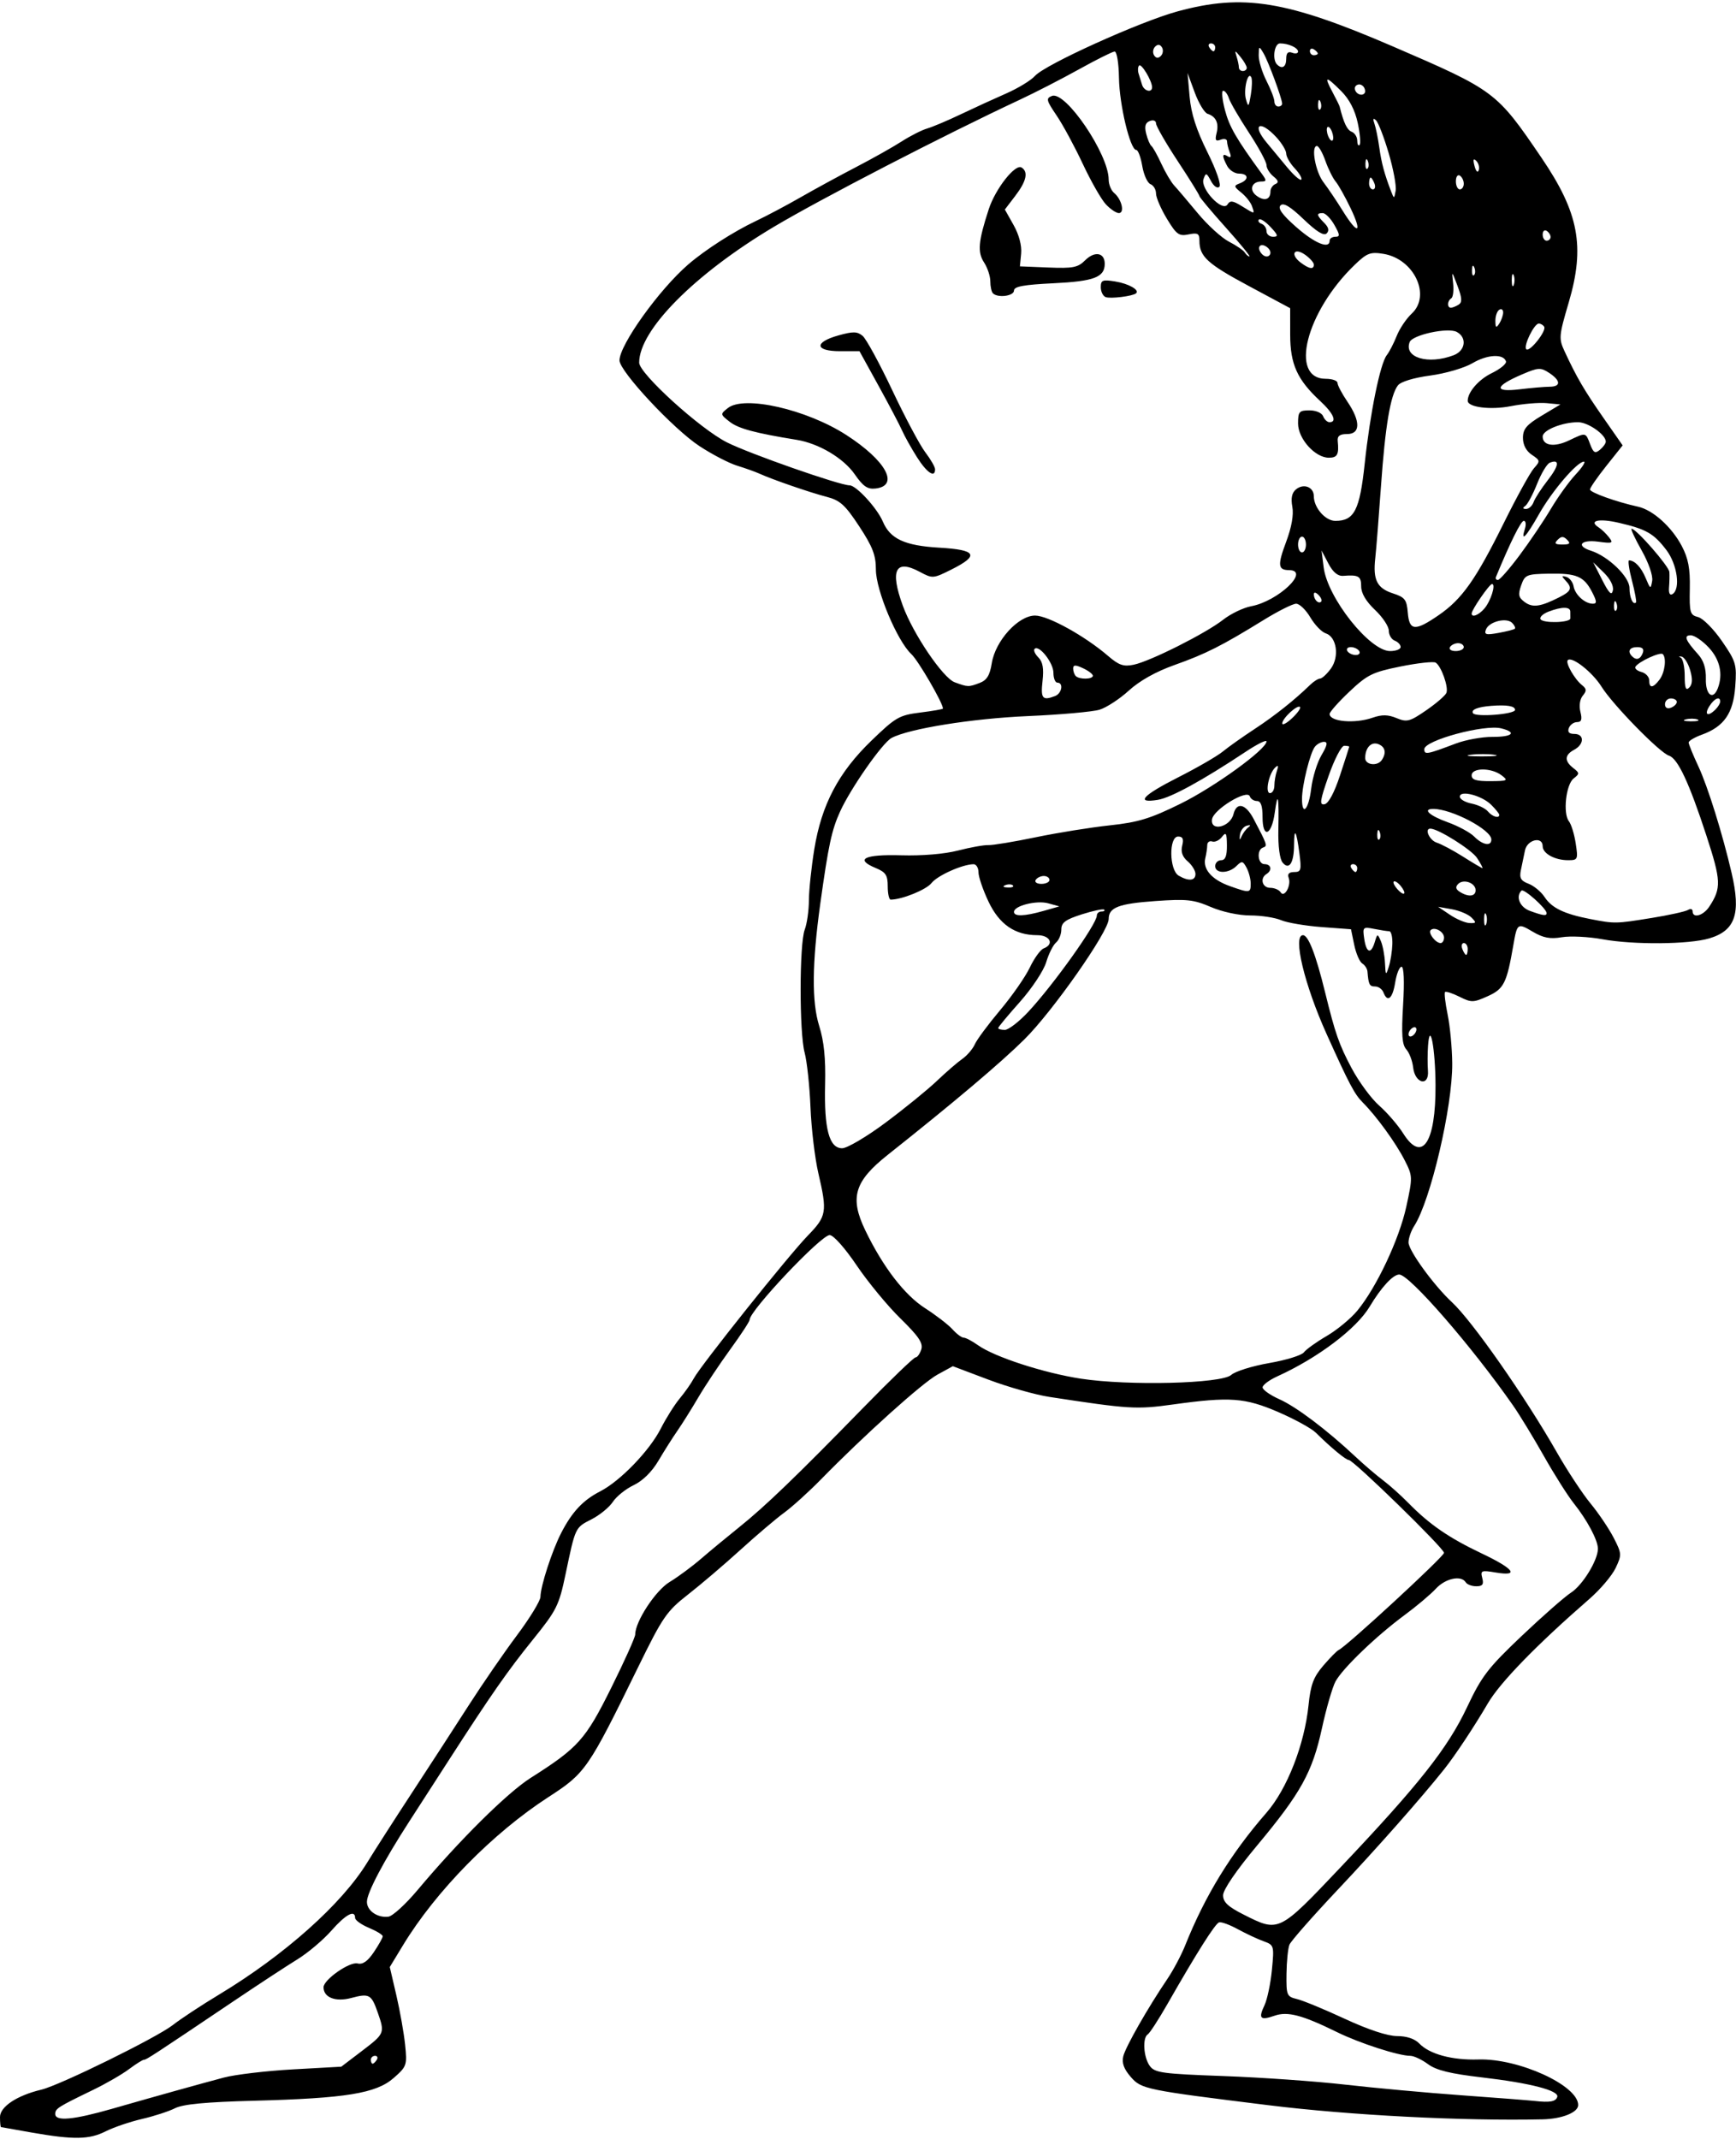 <?xml version="1.0" encoding="UTF-8" standalone="no"?>
<!-- Created with Inkscape (http://www.inkscape.org/) -->

<svg
   xmlns:dc="http://purl.org/dc/elements/1.1/"
   xmlns:cc="http://creativecommons.org/ns#"
   xmlns:rdf="http://www.w3.org/1999/02/22-rdf-syntax-ns#"
   xmlns:svg="http://www.w3.org/2000/svg"
   xmlns="http://www.w3.org/2000/svg"
   xmlns:sodipodi="http://sodipodi.sourceforge.net/DTD/sodipodi-0.dtd"
   xmlns:inkscape="http://www.inkscape.org/namespaces/inkscape"
   id="svg3376"
   version="1.1"
   inkscape:version="0.91 r13725"
   width="412.5"
   height="508.125"
   viewBox="0 0 412.5 508.125"
   sodipodi:docname="ComicCharacter29.svg">
  <defs
     id="defs3380" />
  <sodipodi:namedview
     pagecolor="#ffffff"
     bordercolor="#666666"
     borderopacity="1"
     objecttolerance="10"
     gridtolerance="10"
     guidetolerance="10"
     inkscape:pageopacity="0"
     inkscape:pageshadow="2"
     inkscape:window-width="1600"
     inkscape:window-height="837"
     id="namedview3378"
     showgrid="false"
     inkscape:zoom="1.3185732"
     inkscape:cx="206.25"
     inkscape:cy="254.0625"
     inkscape:window-x="-8"
     inkscape:window-y="-8"
     inkscape:window-maximized="1"
     inkscape:current-layer="svg3376" />
  <path
     style="fill:#000000"
     d="M 7.5,506.66 C 3.633,505.983 0.363,505.404 0.234,505.371 0.105,505.339 0,504.266 0,502.988 c 0,-2.46 4.04,-5.135 9.844,-6.516 4.392,-1.046 27.365,-12.338 31.222,-15.348 1.906,-1.487 6.818,-4.724 10.917,-7.193 15.609,-9.403 29.22,-21.529 35.281,-31.431 1.736,-2.836 6.542,-10.326 10.681,-16.645 4.139,-6.319 10.189,-15.639 13.446,-20.713 3.257,-5.073 8.415,-12.56 11.463,-16.636 3.048,-4.077 5.551,-8.177 5.563,-9.111 0.033,-2.571 2.754,-10.954 4.927,-15.176 2.584,-5.021 5.187,-7.798 9.279,-9.897 4.765,-2.444 11.736,-9.671 14.401,-14.931 1.236,-2.44 3.263,-5.656 4.504,-7.148 1.241,-1.491 2.736,-3.624 3.322,-4.739 1.585,-3.015 22.504,-29.214 27.104,-33.945 4.476,-4.604 4.645,-5.605 2.496,-14.829 -0.818,-3.512 -1.658,-10.545 -1.866,-15.628 -0.208,-5.083 -0.834,-10.935 -1.391,-13.003 -1.282,-4.763 -1.265,-25.838 0.024,-29.228 0.534,-1.405 0.98,-4.531 0.99,-6.947 0.01,-2.416 0.587,-7.886 1.281,-12.156 1.723,-10.597 5.748,-18.243 13.589,-25.812 5.757,-5.558 6.599,-6.042 11.597,-6.666 2.964,-0.37 5.389,-0.794 5.389,-0.943 0,-1.305 -5.855,-11.39 -7.505,-12.927 -3.378,-3.147 -8.433,-15.19 -8.433,-20.09 0,-3.426 -0.772,-5.428 -3.963,-10.282 -3.348,-5.092 -4.548,-6.179 -7.734,-7.005 -3.978,-1.031 -12.795,-4.07 -15.959,-5.502 -1.031,-0.466 -3.427,-1.322 -5.323,-1.902 -1.897,-0.579 -5.904,-2.66 -8.906,-4.624 -6.215,-4.066 -19.057,-17.825 -19.04,-20.399 0.025,-3.701 9.423,-16.816 16.325,-22.779 4.011,-3.466 10.793,-7.82 16.072,-10.32 2.543,-1.204 7.366,-3.763 10.717,-5.686 3.352,-1.923 9.258,-5.139 13.125,-7.147 3.867,-2.008 8.719,-4.735 10.781,-6.062 2.062,-1.326 4.805,-2.719 6.094,-3.094 1.289,-0.375 4.875,-1.891 7.969,-3.368 3.094,-1.477 7.945,-3.702 10.781,-4.944 2.836,-1.242 5.922,-3.122 6.859,-4.177 2.403,-2.707 24.961,-12.913 33.923,-15.347 15.583,-4.233 25.858,-2.558 51.094,8.327 24.307,10.485 24.649,10.742 35.352,26.479 8.868,13.041 10.378,21.055 6.47,34.339 -2.357,8.01 -2.406,8.591 -0.984,11.655 2.863,6.17 4.659,9.243 9.21,15.766 l 4.579,6.562 -3.876,4.868 c -2.132,2.677 -3.876,5.201 -3.876,5.608 0,0.714 6.244,2.95 11.412,4.088 3.528,0.777 8.002,4.8 10.39,9.342 1.55,2.948 2.003,5.349 1.91,10.112 -0.112,5.73 0.051,6.289 1.972,6.771 1.152,0.289 3.699,2.857 5.661,5.705 3.351,4.865 3.543,5.521 3.162,10.794 -0.46,6.365 -2.665,9.54 -7.949,11.451 -1.716,0.621 -3.12,1.456 -3.12,1.857 0,0.401 1.04,2.953 2.312,5.671 2.226,4.759 5.737,16.021 7.901,25.347 2.242,9.66 0.878,13.66 -5.288,15.508 -4.852,1.454 -18.02,1.562 -25.433,0.21 -3.287,-0.6 -7.618,-0.813 -9.623,-0.475 -2.782,0.47 -4.414,0.163 -6.888,-1.297 -3.633,-2.143 -3.73,-2.077 -4.634,3.149 -1.57,9.07 -2.247,10.423 -6.08,12.151 -3.417,1.541 -3.889,1.551 -6.717,0.139 -1.673,-0.835 -3.222,-1.338 -3.441,-1.119 -0.219,0.219 0.064,2.647 0.629,5.395 0.565,2.748 1.053,7.949 1.083,11.559 0.087,10.278 -5.135,32.589 -9.044,38.639 -0.738,1.142 -1.341,2.897 -1.341,3.9 0,1.924 6.026,10.218 10.303,14.18 4.825,4.469 17.396,22.451 24.907,35.625 2.499,4.383 6.108,9.867 8.021,12.188 1.913,2.32 4.389,5.989 5.504,8.152 1.939,3.763 1.959,4.075 0.473,7.207 -0.854,1.801 -3.644,5.093 -6.2,7.317 -12.586,10.951 -21.25,19.858 -24.163,24.843 -3.237,5.538 -7.814,12.44 -10.392,15.669 -5.511,6.907 -15.93,18.701 -25.203,28.53 -5.999,6.359 -11.194,12.265 -11.544,13.125 -0.35,0.86 -0.667,3.981 -0.703,6.936 -0.063,5.108 0.061,5.403 2.512,5.993 1.418,0.341 6.542,2.458 11.387,4.705 5.539,2.569 10.136,4.085 12.385,4.085 2.268,0 4.19,0.64 5.254,1.751 2.44,2.546 7.804,4.002 14.035,3.808 9.576,-0.298 23.736,6.161 23.736,10.827 0,1.751 -3.834,3.294 -8.438,3.396 -18.97,0.419 -45.788,-0.963 -65.156,-3.358 -29.191,-3.61 -30.196,-3.816 -32.712,-6.709 -1.644,-1.891 -2.172,-3.341 -1.788,-4.914 0.551,-2.258 5.836,-11.524 10.491,-18.394 1.397,-2.062 3.3,-5.648 4.228,-7.969 4.724,-11.811 10.855,-21.815 19.311,-31.512 4.911,-5.631 9.036,-16.188 9.995,-25.577 0.495,-4.839 1.171,-6.646 3.512,-9.375 1.595,-1.859 3.244,-3.53 3.665,-3.713 1.795,-0.782 25.016,-22.198 25.016,-23.072 0,-1.081 -21.522,-22.063 -22.63,-22.063 -0.703,0 -4.202,-2.897 -7.839,-6.488 -1.031,-1.019 -5.039,-3.219 -8.906,-4.89 -7.94,-3.43 -11.488,-3.687 -25.027,-1.808 -8.709,1.209 -10.376,1.107 -29.348,-1.794 -3.352,-0.512 -9.891,-2.365 -14.531,-4.116 l -8.438,-3.185 -3.652,2 c -3.591,1.966 -17.387,14.373 -27.674,24.888 -2.88,2.944 -6.808,6.5 -8.728,7.902 -1.92,1.403 -6.608,5.384 -10.417,8.849 -3.809,3.464 -9.41,8.237 -12.446,10.607 -5.091,3.973 -6.016,5.321 -11.902,17.344 -11.827,24.157 -12.47,25.089 -21.24,30.762 -13.222,8.553 -26.773,22.353 -34.584,35.22 l -3.144,5.179 1.562,6.705 c 0.859,3.688 1.796,8.979 2.083,11.758 0.502,4.862 0.398,5.162 -2.724,7.903 -4.164,3.656 -11.353,4.826 -33.205,5.402 -11.449,0.302 -16.842,0.814 -18.75,1.78 -1.473,0.746 -4.999,1.892 -7.835,2.547 -2.836,0.655 -6.721,1.977 -8.635,2.938 C 21.171,508.359 17.554,508.417 7.5,506.66 Z m 19.219,-5.663 c 10.992,-3.15 20.369,-5.768 26.459,-7.39 2.693,-0.717 10.076,-1.593 16.406,-1.946 l 11.51,-0.642 4.922,-3.748 c 5.393,-4.107 5.444,-4.232 3.755,-9.079 -1.524,-4.371 -2.017,-4.645 -6.316,-3.497 -3.727,0.995 -6.579,-0.108 -6.579,-2.544 4.8e-5,-1.8 6.19,-6.134 8.083,-5.659 1.228,0.308 2.399,-0.506 3.871,-2.692 1.16,-1.724 2.109,-3.419 2.109,-3.767 0,-0.348 -1.477,-1.249 -3.281,-2.004 -1.805,-0.754 -3.281,-1.814 -3.281,-2.356 0,-2.047 -2.229,-0.848 -5.651,3.04 -1.949,2.214 -5.572,5.273 -8.052,6.797 -2.479,1.524 -9.165,5.905 -14.856,9.736 -19.42,13.071 -21.038,14.129 -21.615,14.129 -0.317,0 -1.92,1.007 -3.561,2.238 -1.641,1.231 -5.479,3.446 -8.528,4.922 -8.394,4.063 -8.987,4.441 -8.987,5.719 0,1.809 4.274,1.413 13.594,-1.257 z m 343.308,-2.793 c 0.502,-1.509 -6.393,-3.297 -17.869,-4.635 -7.555,-0.881 -10.875,-1.697 -12.853,-3.159 -1.466,-1.084 -3.357,-1.971 -4.201,-1.971 -2.778,0 -12.042,-2.994 -17.376,-5.617 -8.297,-4.079 -11.772,-4.995 -14.864,-3.917 -3.414,1.19 -3.905,0.685 -2.404,-2.476 0.659,-1.387 1.452,-5.171 1.764,-8.409 0.555,-5.775 0.517,-5.905 -2,-6.813 -1.412,-0.509 -4.158,-1.795 -6.103,-2.856 -1.945,-1.062 -3.948,-1.793 -4.451,-1.624 -0.936,0.313 -5.293,7.2 -12.201,19.286 -2.135,3.736 -4.267,7.03 -4.738,7.321 -1.31,0.81 -1.016,5.464 0.474,7.504 1.196,1.637 2.964,1.879 17.578,2.409 8.937,0.324 21.944,1.241 28.905,2.039 6.961,0.797 19.406,1.935 27.656,2.529 8.25,0.594 16.055,1.2 17.344,1.346 3.58,0.406 4.968,0.157 5.339,-0.956 z M 89.531,489.375 c 0.319,-0.516 0.133,-0.938 -0.413,-0.938 -0.546,0 -0.993,0.422 -0.993,0.938 0,0.516 0.186,0.938 0.413,0.938 0.227,0 0.674,-0.422 0.993,-0.938 z m 228.98,-45.703 c 18.636,-19.659 25.508,-28.356 30.088,-38.076 3.46,-7.344 4.965,-9.307 12.937,-16.875 4.962,-4.711 10.251,-9.356 11.753,-10.324 2.766,-1.781 6.399,-7.707 6.399,-10.438 0,-2.009 -2.53,-6.774 -5.72,-10.772 -1.44,-1.805 -4.644,-6.867 -7.121,-11.25 -2.477,-4.383 -5.769,-9.784 -7.316,-12.002 -9.813,-14.072 -24.635,-31.123 -27.055,-31.123 -1.478,0 -4.291,3.056 -7.026,7.633 -3.149,5.269 -12.294,12.174 -21.925,16.554 -1.928,0.877 -3.51,2.058 -3.516,2.624 -0.006,0.566 1.783,1.832 3.975,2.812 4.049,1.812 11.261,7.252 18.047,13.611 2.062,1.933 5.016,4.463 6.562,5.622 1.547,1.159 4.289,3.613 6.094,5.454 4.979,5.078 9.594,8.254 17.339,11.932 7.768,3.689 9.122,5.526 3.356,4.551 -3.397,-0.574 -3.641,-0.472 -3.172,1.324 0.393,1.504 0.071,1.946 -1.42,1.946 -1.061,0 -2.19,-0.422 -2.508,-0.938 -1.081,-1.749 -4.82,-0.948 -7.102,1.521 -1.25,1.352 -4.593,4.17 -7.429,6.262 -6.724,4.96 -14.739,12.664 -16.419,15.781 -0.732,1.359 -2.178,6.35 -3.213,11.093 -2.292,10.5 -4.988,15.369 -15.468,27.936 -4.909,5.887 -8.026,10.453 -8.026,11.759 0,1.635 1.151,2.715 4.922,4.616 8.37,4.218 8.271,4.267 22.964,-11.233 z M 99.21,449.062 c 9.842,-11.748 21.31,-23.12 26.884,-26.655 11.314,-7.176 13.021,-9.084 19.134,-21.385 3.141,-6.32 5.711,-12.033 5.71,-12.695 -0.003,-3.072 4.834,-10.451 8.169,-12.462 1.952,-1.177 5.297,-3.647 7.432,-5.488 2.136,-1.841 6.25,-5.246 9.143,-7.566 6.162,-4.943 13.544,-12.051 29.514,-28.42 6.381,-6.541 11.943,-11.892 12.359,-11.892 0.416,0 1.028,-0.856 1.36,-1.902 0.47,-1.482 -0.627,-3.107 -4.963,-7.349 -3.061,-2.996 -7.747,-8.679 -10.413,-12.629 -2.767,-4.101 -5.512,-7.182 -6.397,-7.182 -2.054,0 -19.018,17.952 -19.018,20.126 0,0.388 -2.077,3.561 -4.616,7.051 -2.539,3.49 -5.946,8.612 -7.571,11.381 -1.626,2.769 -3.873,6.353 -4.994,7.964 -1.121,1.611 -3.143,4.806 -4.493,7.101 -1.53,2.6 -3.741,4.782 -5.87,5.792 -1.878,0.891 -4.107,2.677 -4.954,3.969 -0.846,1.292 -3.131,3.161 -5.078,4.154 -3.9,1.99 -3.805,1.787 -6.173,13.087 -1.55,7.393 -2.108,8.51 -7.729,15.469 -5.997,7.424 -9.986,13.142 -19.95,28.594 -2.826,4.383 -7.094,10.995 -9.484,14.694 -6.07,9.393 -10.026,16.902 -10.026,19.031 0,2.115 2.508,3.852 5.099,3.532 1,-0.124 4.115,-2.967 6.923,-6.319 z M 292.556,326.668 c 0.943,-0.853 5,-2.122 9.015,-2.819 4.015,-0.697 7.73,-1.844 8.255,-2.549 0.525,-0.705 2.963,-2.453 5.418,-3.885 2.455,-1.432 5.732,-4.144 7.283,-6.025 4.569,-5.543 9.941,-16.947 11.628,-24.688 1.538,-7.057 1.53,-7.283 -0.4,-11.066 -2.101,-4.118 -6.709,-10.464 -9.955,-13.71 -1.951,-1.951 -3.226,-4.367 -8.601,-16.3 -5.282,-11.725 -8.075,-23.438 -5.59,-23.438 1.272,0 3.054,4.605 5.26,13.594 2.389,9.736 3.316,12.394 6.253,17.93 1.735,3.271 4.704,7.307 6.596,8.969 1.893,1.662 4.468,4.648 5.723,6.636 4.469,7.079 7.732,2.181 7.662,-11.504 -0.044,-8.714 -1.336,-15.53 -1.777,-9.375 -0.129,1.805 -0.139,4.478 -0.022,5.942 0.309,3.869 -3.089,3.104 -3.524,-0.794 -0.172,-1.542 -0.901,-3.46 -1.62,-4.262 -1.014,-1.13 -1.186,-3.499 -0.765,-10.547 0.336,-5.632 0.195,-9.089 -0.369,-9.089 -0.501,0 -1.181,1.688 -1.511,3.75 -0.613,3.835 -1.828,4.855 -2.792,2.344 -0.297,-0.773 -1.186,-1.406 -1.975,-1.406 -1.342,0 -1.564,-0.434 -1.821,-3.555 -0.055,-0.666 -0.612,-1.528 -1.238,-1.914 -0.626,-0.387 -1.483,-2.373 -1.905,-4.414 l -0.767,-3.711 -6.993,-0.523 c -3.846,-0.288 -8.181,-1.026 -9.632,-1.641 -1.452,-0.614 -4.748,-1.117 -7.326,-1.117 -2.715,0 -6.654,-0.846 -9.364,-2.012 -4.099,-1.763 -5.73,-1.937 -13.202,-1.407 -8.721,0.619 -11.062,1.523 -11.062,4.272 0,2.963 -13.37,22.034 -20.082,28.646 -5.785,5.698 -16.531,14.775 -32.418,27.382 -7.936,6.298 -9.084,10.157 -5.333,17.933 4.189,8.683 9.305,15.351 14.176,18.476 2.612,1.676 5.554,3.942 6.536,5.035 0.982,1.093 2.183,1.987 2.668,1.987 0.485,0 2.02,0.811 3.412,1.801 3.917,2.789 15.676,6.608 24.478,7.95 11.346,1.729 33.392,1.176 35.681,-0.896 z m -82.105,-59.963 c 4.505,-3.359 9.972,-7.804 12.149,-9.879 2.176,-2.074 4.899,-4.431 6.05,-5.237 1.151,-0.806 2.493,-2.373 2.983,-3.481 0.489,-1.108 3.197,-4.757 6.018,-8.109 2.82,-3.352 5.989,-7.904 7.042,-10.116 1.053,-2.212 2.537,-4.261 3.298,-4.553 2.577,-0.989 1.534,-3.143 -1.522,-3.143 -5.313,0 -9.029,-2.564 -11.603,-8.007 -1.302,-2.751 -2.366,-5.872 -2.366,-6.935 0,-1.063 -0.527,-1.927 -1.172,-1.919 -2.657,0.032 -8.585,2.689 -9.984,4.474 -1.243,1.587 -6.993,3.924 -9.704,3.944 -0.387,0.003 -0.703,-1.42 -0.703,-3.162 0,-2.644 -0.47,-3.362 -2.848,-4.347 -5.078,-2.103 -2.711,-3.284 6.066,-3.026 4.936,0.145 10.289,-0.305 13.497,-1.134 2.924,-0.756 6.16,-1.336 7.191,-1.288 1.031,0.048 6.094,-0.79 11.25,-1.861 5.156,-1.071 13.065,-2.344 17.575,-2.828 6.822,-0.732 9.657,-1.599 16.875,-5.161 8.075,-3.985 20.394,-12.917 20.394,-14.787 0,-0.452 -2.215,0.648 -4.922,2.445 -10.325,6.851 -17.779,10.93 -20.901,11.437 -5.409,0.878 -3.668,-1.033 4.901,-5.378 4.477,-2.27 9.224,-5.016 10.547,-6.103 1.323,-1.086 4.726,-3.497 7.562,-5.358 4.756,-3.12 9.527,-6.914 13.204,-10.497 0.817,-0.796 1.871,-1.461 2.344,-1.477 0.472,-0.016 1.628,-1.085 2.567,-2.375 2.071,-2.844 1.377,-7.546 -1.237,-8.376 -0.958,-0.304 -2.602,-2.011 -3.653,-3.792 -1.051,-1.782 -2.566,-3.24 -3.366,-3.24 -0.8,0 -4.295,1.752 -7.766,3.893 -9.886,6.098 -13.718,8.033 -21.121,10.661 -4.423,1.57 -8.315,3.748 -10.867,6.081 -2.187,1.999 -5.32,4.044 -6.962,4.545 -1.642,0.501 -9.314,1.184 -17.048,1.518 -13.173,0.569 -28.256,2.989 -32.377,5.195 -2.166,1.159 -9.687,11.91 -12.217,17.464 -2.004,4.399 -2.777,7.991 -4.711,21.892 -1.969,14.158 -2.053,23.367 -0.263,29.062 1.145,3.644 1.558,7.723 1.407,13.908 -0.257,10.584 0.964,15.155 4.051,15.155 1.184,0 5.832,-2.744 10.343,-6.107 z M 336.562,244.577 c 0,-0.516 -0.422,-0.677 -0.938,-0.358 -0.516,0.319 -0.938,1.001 -0.938,1.517 0,0.516 0.422,0.677 0.938,0.358 0.516,-0.319 0.938,-1.001 0.938,-1.517 z m -92.229,-4.18 c 6.059,-6.507 16.292,-20.874 16.292,-22.875 0,-0.528 0.492,-0.96 1.094,-0.96 0.602,0 0.895,-0.199 0.652,-0.441 -0.243,-0.243 -2.633,0.26 -5.313,1.116 -3.91,1.25 -4.871,1.962 -4.871,3.608 0,1.128 -0.565,2.519 -1.255,3.091 -0.69,0.573 -1.746,2.682 -2.347,4.688 -0.601,2.006 -3.411,6.245 -6.245,9.422 -2.834,3.176 -5.153,5.97 -5.153,6.208 0,0.238 0.709,0.433 1.575,0.433 0.866,0 3.373,-1.931 5.571,-4.29 z m 86.511,-16.1 c 0.051,-1.676 -0.276,-3.047 -0.727,-3.047 -0.451,0 -2.071,-0.25 -3.6,-0.556 -2.664,-0.533 -2.762,-0.434 -2.355,2.344 0.501,3.41 1.611,3.761 2.502,0.79 0.615,-2.049 0.656,-2.056 1.45,-0.234 0.449,1.031 0.889,3.352 0.976,5.156 0.148,3.039 0.215,3.108 0.91,0.938 0.413,-1.289 0.793,-3.715 0.844,-5.391 z m 17.906,1.172 c 0,-0.773 -0.409,-1.406 -0.908,-1.406 -0.499,0 -0.665,0.633 -0.368,1.406 0.297,0.773 0.705,1.406 0.908,1.406 0.203,0 0.368,-0.633 0.368,-1.406 z m -5.625,-2.712 c 0,-1.408 -2.276,-2.668 -3.181,-1.763 -0.661,0.661 1.189,3.069 2.359,3.069 0.452,0 0.823,-0.588 0.823,-1.306 z m 9.996,-5.491 c -0.26,-0.645 -0.473,-0.117 -0.473,1.172 0,1.289 0.213,1.816 0.473,1.172 0.26,-0.645 0.26,-1.699 0,-2.344 z m -3.479,0.724 c -0.762,-0.762 -2.856,-1.645 -4.654,-1.963 l -3.269,-0.578 2.812,1.895 c 1.547,1.042 3.641,1.925 4.654,1.963 1.625,0.06 1.678,-0.095 0.456,-1.317 z m 42.774,0.116 c 4.164,-0.677 8.067,-1.538 8.672,-1.912 0.605,-0.374 1.1,-0.233 1.1,0.313 0,1.769 2.559,1.051 3.976,-1.117 2.879,-4.404 2.807,-6.14 -0.709,-16.9 -4.107,-12.571 -6.789,-18.292 -8.888,-18.958 -2.205,-0.7 -13.319,-12.063 -16.018,-16.377 -2.169,-3.468 -7.037,-7.294 -8.023,-6.307 -0.612,0.612 1.62,4.527 3.376,5.922 1.11,0.882 1.147,1.359 0.194,2.507 -0.698,0.841 -0.928,2.408 -0.566,3.851 0.454,1.81 0.25,2.433 -0.797,2.433 -0.774,0 -1.65,0.633 -1.947,1.406 -0.367,0.957 0.051,1.406 1.306,1.406 2.4,0 2.38,2.46 -0.029,3.75 -2.31,1.236 -2.387,2.676 -0.234,4.35 1.523,1.184 1.529,1.362 0.086,2.488 -1.825,1.423 -2.577,8.325 -1.109,10.178 0.551,0.696 1.275,3.058 1.61,5.25 0.582,3.814 0.505,3.984 -1.809,3.984 -3.154,0 -6.043,-1.585 -6.043,-3.314 0,-2.438 -3.669,-1.591 -4.201,0.97 -0.268,1.289 -0.707,3.405 -0.977,4.702 -0.391,1.878 -0.019,2.538 1.826,3.239 1.274,0.484 2.992,1.912 3.817,3.171 1.694,2.585 4.635,4.004 10.785,5.203 5.867,1.144 6.113,1.14 14.603,-0.241 z m -144.447,-1.687 3.75,-1.07 -2.631,-0.733 c -2.765,-0.77 -8.151,0.576 -8.151,2.038 0,1.14 2.506,1.057 7.031,-0.235 z M 367.5,216.959 c 0,-1.077 -5.412,-5.923 -5.98,-5.355 -1.429,1.429 -0.388,3.935 1.995,4.806 3.122,1.14 3.984,1.259 3.984,0.549 z m -61.298,-8.422 c -0.341,-0.89 0.105,-1.349 1.31,-1.349 1.637,0 1.767,-0.464 1.245,-4.453 -0.714,-5.454 -1.251,-6.314 -1.271,-2.031 -0.019,4.325 -1.161,6.113 -2.711,4.245 -0.7,-0.843 -1.1,-3.906 -1.018,-7.779 0.171,-8.023 -0.126,-9.459 -0.85,-4.117 -0.744,5.486 -2.906,6.296 -2.906,1.088 0,-2.678 -0.399,-3.828 -1.328,-3.828 -0.73,0 -1.494,-0.498 -1.697,-1.106 -0.593,-1.78 -8.641,3.108 -8.978,5.453 -0.431,2.997 4.322,1.856 5.095,-1.224 0.746,-2.973 2.882,-2.482 4.77,1.096 3.267,6.192 3.359,6.468 2.265,6.832 -1.585,0.528 -1.29,3.949 0.341,3.949 1.592,0 1.886,1.468 0.469,2.344 -1.627,1.006 -1.015,3.281 0.882,3.281 1.001,0 2.114,0.476 2.473,1.058 0.889,1.439 2.599,-1.659 1.908,-3.459 z m 26.611,1.932 c -0.663,-0.798 -1.398,-1.258 -1.634,-1.022 -0.517,0.517 1.944,3.329 2.471,2.825 0.202,-0.193 -0.174,-1.005 -0.837,-1.803 z m 17.812,1.038 c 0,-1.734 -2.861,-2.771 -4.133,-1.498 -0.718,0.718 -0.606,1.261 0.391,1.891 2.035,1.287 3.742,1.107 3.742,-0.393 z m -53.438,-1.568 c 0,-1.065 -0.442,-2.763 -0.982,-3.772 -0.88,-1.644 -1.131,-1.687 -2.411,-0.407 -1.835,1.835 -5.044,1.849 -5.044,0.022 0,-0.773 0.633,-1.406 1.406,-1.406 1.005,0 1.398,-1.002 1.376,-3.516 -0.025,-2.956 -0.212,-3.279 -1.172,-2.027 -0.628,0.819 -1.669,1.311 -2.314,1.094 -0.645,-0.217 -1.178,0.168 -1.185,0.855 -0.007,0.688 -0.217,2.094 -0.466,3.125 -0.628,2.599 1.565,5.098 5.802,6.609 4.765,1.699 4.989,1.673 4.989,-0.577 z m -56.504,0.433 c -0.312,-0.312 -1.12,-0.345 -1.797,-0.074 -0.748,0.299 -0.526,0.521 0.566,0.566 0.988,0.041 1.542,-0.181 1.23,-0.492 z m 8.691,-1.309 c 0,-0.516 -0.608,-0.938 -1.351,-0.938 -0.743,0 -1.612,0.422 -1.93,0.938 -0.319,0.516 0.289,0.938 1.351,0.938 1.062,0 1.93,-0.422 1.93,-0.938 z m 34.688,-1.415 c 0,-0.778 -0.831,-2.127 -1.847,-2.997 -1.26,-1.079 -1.675,-2.267 -1.305,-3.741 0.398,-1.584 0.14,-2.16 -0.966,-2.16 -2.238,0 -2.124,7.986 0.133,9.3 2.377,1.384 3.984,1.222 3.984,-0.403 z M 322.5,206.25 c 0,-0.516 -0.447,-0.938 -0.993,-0.938 -0.546,0 -0.732,0.422 -0.413,0.938 0.319,0.516 0.765,0.938 0.993,0.938 0.227,0 0.413,-0.422 0.413,-0.938 z m 28.469,-2.402 c -1.292,-1.972 -9.249,-6.973 -11.095,-6.973 -1.466,0 -0.203,2.78 1.509,3.324 1.105,0.351 3.93,1.856 6.277,3.344 2.347,1.489 4.406,2.707 4.575,2.707 0.169,0 -0.401,-1.081 -1.267,-2.402 z m 3.399,-4.395 c -0.013,-2.321 -9.415,-7.266 -13.816,-7.266 -2.635,0 -0.903,1.604 3.405,3.153 2.521,0.906 5.368,2.441 6.328,3.411 2.022,2.042 4.092,2.398 4.082,0.702 z m -57.744,-2.884 c 0.663,-0.498 0.53,-0.638 -0.375,-0.391 -0.773,0.211 -1.504,1.192 -1.624,2.181 -0.153,1.263 -0.042,1.379 0.375,0.391 0.326,-0.773 1.057,-1.755 1.624,-2.181 z m 31.203,1.067 c -0.299,-0.748 -0.521,-0.526 -0.566,0.566 -0.041,0.988 0.181,1.542 0.492,1.23 0.312,-0.312 0.345,-1.12 0.074,-1.797 z M 356.25,193.594 c 0,-0.258 -0.857,-1.326 -1.904,-2.373 -2.223,-2.223 -7.471,-3.585 -7.471,-1.939 0,0.593 1.256,1.329 2.791,1.636 1.535,0.307 3.274,1.14 3.865,1.852 1.045,1.259 2.719,1.766 2.719,0.825 z m -44.694,-6.196 c 0.312,-2.635 1.411,-6.221 2.443,-7.969 1.39,-2.356 1.549,-3.179 0.616,-3.179 -0.693,0 -1.672,0.527 -2.177,1.172 -1.152,1.473 -3.063,9.187 -3.063,12.368 0,4.283 1.598,2.53 2.181,-2.393 z m 6.854,-3.179 c 1.187,-3.609 2.171,-6.668 2.187,-6.797 0.015,-0.129 -0.518,-0.234 -1.185,-0.234 -0.667,0 -2.329,3.19 -3.693,7.089 -2.097,5.993 -2.247,7.044 -0.974,6.797 0.938,-0.182 2.32,-2.767 3.665,-6.855 z m -15.598,2.42 c 0,-0.989 0.273,-2.571 0.607,-3.516 0.424,-1.2 0.303,-1.435 -0.402,-0.78 -1.527,1.419 -2.481,6.094 -1.243,6.094 0.572,0 1.039,-0.809 1.039,-1.798 z m 53.961,-2.45 c -2.431,-1.839 -7.086,-1.819 -7.086,0.03 0,1.057 1.107,1.399 4.453,1.376 4.119,-0.028 4.317,-0.133 2.633,-1.406 z m -28.429,-3.628 c 1.135,-1.698 0.812,-3.137 -0.848,-3.774 -1.671,-0.641 -3.084,0.855 -3.107,3.291 -0.016,1.687 2.912,2.045 3.956,0.483 z m 26.75,-1.231 c -1.409,-0.214 -3.94,-0.218 -5.625,-0.01 -1.685,0.209 -0.532,0.384 2.561,0.389 3.094,0.006 4.472,-0.165 3.064,-0.379 z m -9.157,-2.678 c 2.32,-0.878 6.223,-1.588 8.672,-1.577 4.79,0.022 5.923,-1.066 2.109,-2.023 -4.01,-1.007 -18.281,2.856 -18.281,4.947 0,1.375 0.587,1.269 7.5,-1.348 z m -37.029,-8.681 c -0.622,-0.622 -4.221,2.703 -4.221,3.9 0,0.526 1.053,-0.034 2.34,-1.243 1.287,-1.209 2.133,-2.405 1.881,-2.658 z m 17.231,2.552 c 2.232,-0.778 3.666,-0.756 5.703,0.088 2.463,1.02 3.133,0.844 7.066,-1.862 2.389,-1.644 4.544,-3.509 4.788,-4.145 0.532,-1.385 -1.243,-6.361 -2.559,-7.174 -0.513,-0.317 -4.267,0.096 -8.342,0.918 -6.657,1.344 -7.887,1.948 -12.133,5.96 -2.599,2.456 -4.725,4.85 -4.725,5.322 0,1.841 5.981,2.364 10.201,0.893 z m 77.238,0.424 c -0.635,-0.257 -1.9,-0.272 -2.812,-0.035 -0.912,0.238 -0.393,0.448 1.154,0.467 1.547,0.019 2.293,-0.175 1.658,-0.432 z M 360,168.66 c 0,-0.916 -1.917,-1.243 -5.625,-0.96 -3.242,0.248 -4.887,0.906 -4.368,1.747 0.612,0.991 9.993,0.252 9.993,-0.787 z m 47.625,-0.097 c 0.619,-0.619 1.125,-1.462 1.125,-1.875 0,-1.381 -1.412,-0.769 -2.595,1.125 -1.282,2.053 -0.322,2.542 1.47,0.75 z m -9.188,-1.788 c 0,-0.46 -0.633,-0.837 -1.406,-0.837 -0.773,0 -1.406,0.62 -1.406,1.377 0,0.839 0.55,1.166 1.406,0.837 0.773,-0.297 1.406,-0.916 1.406,-1.377 z m -147.733,-1.406 c 1.62,-0.622 2.059,-3.181 0.545,-3.181 -0.516,0 -0.938,-1.055 -0.938,-2.344 0,-2.374 -3.429,-6.727 -4.475,-5.681 -0.313,0.313 0.088,1.227 0.892,2.03 1.053,1.053 1.331,2.617 0.994,5.603 -0.471,4.18 -0.017,4.723 2.982,3.573 z m 157.476,-1.851 c 1.278,-3.329 0.498,-6.832 -2.151,-9.668 -1.496,-1.601 -3.419,-2.912 -4.274,-2.912 -1.743,0 -1.303,1.15 1.725,4.51 1.335,1.481 1.922,3.335 1.856,5.859 -0.099,3.781 1.703,5.182 2.844,2.21 z m -6.563,-4.263 c -0.475,-1.658 -1.396,-3.121 -2.046,-3.251 -0.65,-0.131 -0.749,-0.023 -0.22,0.239 0.529,0.262 0.961,2.213 0.961,4.336 0,2.922 0.263,3.596 1.085,2.775 0.75,-0.75 0.818,-2.014 0.22,-4.098 z m -168.841,3.006 c 1.715,-0.652 2.424,-1.807 2.886,-4.699 0.852,-5.328 6.293,-11.312 10.287,-11.312 3.071,0 11.843,4.849 17.347,9.59 2.569,2.213 3.678,2.593 6.094,2.089 3.946,-0.824 17.138,-7.459 21.234,-10.68 1.805,-1.419 4.813,-2.867 6.686,-3.217 6.411,-1.2 14.111,-8.534 9.002,-8.574 -2.66,-0.021 -2.782,-1.17 -0.715,-6.695 1.315,-3.515 1.837,-6.468 1.48,-8.372 -0.379,-2.018 -0.108,-3.31 0.86,-4.114 1.813,-1.504 4.249,-0.58 4.249,1.612 0,2.722 2.735,5.863 5.106,5.863 4.508,0 5.796,-2.507 6.982,-13.594 1.289,-12.044 3.679,-23.78 5.249,-25.781 0.607,-0.773 1.667,-2.827 2.355,-4.563 0.688,-1.736 2.295,-4.125 3.572,-5.308 4.658,-4.319 0.536,-13.017 -6.728,-14.196 -3.106,-0.504 -3.907,-0.198 -6.822,2.607 C 310.324,74.058 306.281,90 315.033,90 c 1.529,0 2.78,0.444 2.78,0.987 0,0.543 1.055,2.539 2.344,4.436 3.158,4.647 3.135,7.701 -0.059,7.701 -1.727,0 -2.356,0.461 -2.236,1.641 0.328,3.22 -0.077,3.984 -2.107,3.984 -3.267,0 -7.317,-4.508 -7.317,-8.144 0,-2.8 0.267,-3.106 2.712,-3.106 1.546,0 2.944,0.605 3.252,1.406 0.297,0.773 0.975,1.406 1.507,1.406 1.866,0 0.937,-2.119 -2.207,-5.03 -5.466,-5.061 -7.131,-8.743 -7.135,-15.779 l -0.004,-6.277 -9.852,-5.285 C 286.86,62.658 285,60.949 285,57.175 c 0,-1.698 -0.402,-1.928 -2.578,-1.481 -2.279,0.469 -2.878,0.035 -5.156,-3.733 -1.418,-2.345 -2.578,-5.036 -2.578,-5.981 0,-0.944 -0.591,-1.943 -1.313,-2.221 -0.722,-0.277 -1.603,-2.221 -1.957,-4.319 -0.355,-2.098 -0.999,-3.815 -1.433,-3.815 -1.438,0 -3.998,-10.681 -4.101,-17.107 -0.057,-3.562 -0.511,-6.304 -1.039,-6.276 -0.516,0.027 -4.312,1.923 -8.438,4.213 -4.125,2.29 -10.439,5.536 -14.03,7.213 -17.939,8.379 -47.342,23.574 -58.529,30.246 -18.807,11.218 -31.972,24.495 -31.972,32.243 0,2.582 14.4,15.671 20.828,18.931 5.261,2.669 26.816,10.223 29.169,10.223 1.58,0 6.558,5.425 7.911,8.622 1.741,4.115 5.208,5.714 13.422,6.189 8.833,0.511 9.578,1.819 2.936,5.155 -4.398,2.209 -4.546,2.22 -7.596,0.584 -5.778,-3.099 -7.119,-0.41 -4.02,8.056 2.464,6.732 9.533,17.157 12.333,18.188 3.13,1.152 3.282,1.156 5.92,0.153 z m -29.666,-49.557 c -2.678,-3.864 -8.561,-7.357 -13.828,-8.211 -9.856,-1.597 -13.83,-2.668 -15.89,-4.28 -2.279,-1.784 -2.283,-1.811 -0.423,-3.278 3.873,-3.055 18.672,0.318 28.125,6.411 9.442,6.086 12.704,12.048 6.957,12.717 -1.905,0.222 -2.953,-0.491 -4.941,-3.359 z m 14.759,-4.112 c -1.357,-2.15 -2.947,-4.998 -3.532,-6.328 -0.586,-1.331 -3.101,-6.111 -5.589,-10.622 l -4.524,-8.203 -4.612,0 c -6.004,0 -6.229,-2.116 -0.399,-3.748 3.479,-0.974 4.481,-0.957 5.755,0.101 0.849,0.704 4.025,6.531 7.058,12.949 3.033,6.417 6.56,13.039 7.838,14.714 1.278,1.676 2.324,3.496 2.324,4.046 0,2.144 -1.964,0.821 -4.319,-2.909 z m 44.866,-38 c -0.645,-0.239 -1.172,-1.299 -1.172,-2.355 0,-1.687 0.417,-1.852 3.435,-1.362 3.215,0.522 5.857,2.029 4.94,2.819 -0.782,0.673 -6.042,1.329 -7.203,0.898 z M 235.938,69.688 c -0.344,-0.344 -0.625,-1.624 -0.625,-2.845 0,-1.221 -0.67,-3.243 -1.489,-4.493 -1.597,-2.437 -1.365,-5.043 1.125,-12.661 1.586,-4.85 6.284,-10.82 7.785,-9.893 1.661,1.026 1.173,3.251 -1.474,6.72 l -2.49,3.265 2.082,3.704 c 1.281,2.279 1.968,4.876 1.787,6.751 l -0.294,3.047 6.757,0.275 c 5.849,0.238 7.024,0.008 8.744,-1.713 2.26,-2.26 4.655,-1.835 4.655,0.826 0,3.205 -2.537,4.166 -12.223,4.633 -7.051,0.34 -9.339,0.764 -9.339,1.731 0,1.303 -3.848,1.808 -5,0.656 z m 26.805,-21.172 c -1.077,-1.16 -3.54,-5.484 -5.473,-9.609 -1.933,-4.125 -4.734,-9.297 -6.225,-11.494 -2.435,-3.588 -2.545,-4.058 -1.084,-4.618 3.237,-1.242 13.476,13.849 13.476,19.861 0,1.164 0.587,2.603 1.305,3.199 1.793,1.488 2.56,4.772 1.114,4.772 -0.635,0 -2.037,-0.949 -3.114,-2.109 z M 394.32,161.484 c 1.276,-1.681 1.719,-5.133 0.78,-6.072 -0.588,-0.588 -5.736,1.779 -6.477,2.978 -0.262,0.424 0.362,0.991 1.388,1.259 1.025,0.268 1.864,1.16 1.864,1.982 0,1.949 0.895,1.895 2.445,-0.147 z m -134.64,-0.938 c -0.004,-0.387 -1.059,-1.191 -2.344,-1.787 -1.816,-0.842 -2.336,-0.825 -2.336,0.078 0,0.639 0.281,1.443 0.625,1.787 0.854,0.854 4.064,0.793 4.055,-0.078 z m 130.659,-5.391 c 0.367,-0.957 -0.051,-1.406 -1.306,-1.406 -1.842,0 -2.403,1.005 -1.221,2.188 1.012,1.012 1.949,0.723 2.527,-0.781 z m -67.37,-0.469 c -0.319,-0.516 -1.212,-0.938 -1.986,-0.938 -0.773,0 -1.146,0.422 -0.827,0.938 0.319,0.516 1.212,0.938 1.986,0.938 0.773,0 1.146,-0.422 0.827,-0.938 z m 9.844,-0.967 c 0,-0.532 -0.633,-1.21 -1.406,-1.507 C 330.633,151.917 330,150.847 330,149.837 c 0,-1.011 -1.477,-3.23 -3.281,-4.932 -2.135,-2.014 -3.281,-3.957 -3.281,-5.562 0,-2.454 -0.597,-2.808 -4.263,-2.529 -1.298,0.099 -2.444,-0.855 -3.54,-2.943 l -1.621,-3.089 0.512,4.033 c 0.921,7.251 10.945,19.873 15.783,19.873 1.377,0 2.504,-0.435 2.504,-0.967 z m 15,0.029 c 0,-0.516 -0.608,-0.938 -1.351,-0.938 -0.743,0 -1.612,0.422 -1.93,0.938 -0.319,0.516 0.289,0.938 1.351,0.938 1.062,0 1.93,-0.422 1.93,-0.938 z m 12.125,-4.359 c 0.223,-0.198 -0.062,-0.828 -0.634,-1.401 -1.351,-1.351 -5.498,-0.302 -6.217,1.572 -0.467,1.217 0.013,1.351 2.943,0.821 1.926,-0.348 3.684,-0.795 3.908,-0.993 z m -18.1,-3.223 c 5.564,-3.828 8.817,-8.43 15.493,-21.914 3.054,-6.168 6.275,-12.019 7.158,-13.002 1.525,-1.698 1.5,-1.858 -0.504,-3.196 -1.345,-0.898 -2.109,-2.355 -2.109,-4.018 0,-2.113 0.846,-3.116 4.453,-5.276 l 4.453,-2.667 -3.278,-0.311 c -1.803,-0.171 -5.65,0.156 -8.55,0.726 -4.78,0.94 -10.204,0.257 -10.204,-1.286 0,-2.058 2.613,-5.065 5.697,-6.558 2.049,-0.992 3.577,-2.257 3.394,-2.812 -0.609,-1.851 -4.44,-1.642 -7.957,0.435 -1.924,1.136 -6.409,2.449 -10.04,2.938 -3.947,0.532 -7.007,1.464 -7.679,2.339 -1.785,2.325 -3.018,9.669 -4.026,23.99 -0.517,7.343 -1.129,15.039 -1.359,17.101 -0.574,5.129 0.428,7.109 4.216,8.333 2.823,0.913 3.259,1.478 3.514,4.557 0.362,4.373 1.709,4.487 7.328,0.621 z m 31.301,0.755 c -0.007,-0.37 -0.013,-1.095 -0.013,-1.611 0,-1.195 -2.011,-1.196 -5.152,-0.002 -1.354,0.515 -2.215,1.334 -1.914,1.82 0.624,1.009 7.099,0.819 7.079,-0.208 z m -20.447,-2.314 c 1.545,-1.786 2.822,-5.866 1.83,-5.848 -0.622,0.012 -4.834,6.116 -4.834,7.006 0,1.038 1.656,0.4 3.004,-1.159 z m 31.387,-1.348 c -0.299,-0.748 -0.521,-0.526 -0.566,0.566 -0.041,0.988 0.181,1.542 0.492,1.23 0.312,-0.312 0.345,-1.12 0.074,-1.797 z m -13.531,-1.373 c 2.87,-1.46 3.124,-2.184 1.406,-4.006 -0.946,-1.003 -0.901,-1.159 0.234,-0.813 0.773,0.236 1.547,1.238 1.72,2.227 0.353,2.025 2.692,4.141 4.577,4.141 1.001,0 0.963,-0.557 -0.189,-2.785 -1.931,-3.735 -3.686,-4.476 -10.302,-4.352 -5.272,0.099 -5.656,0.262 -6.541,2.775 -0.783,2.223 -0.639,2.89 0.864,3.989 1.869,1.366 3.767,1.095 8.231,-1.176 z m -57.25,-0.529 c -0.673,-0.673 -1.109,-0.728 -1.109,-0.141 0,1.251 1.109,2.36 1.734,1.734 0.266,-0.266 -0.015,-0.984 -0.625,-1.594 z m 74.487,-3.381 c -0.692,-2.67 -1.004,-4.847 -0.693,-4.839 1.376,0.035 2.88,1.64 3.956,4.223 1.102,2.645 1.183,2.679 1.535,0.649 0.215,-1.24 -0.848,-4.304 -2.519,-7.266 -1.59,-2.817 -2.656,-5.121 -2.369,-5.121 1.098,0 8.875,8.908 8.973,10.278 0.057,0.792 0.021,2.437 -0.081,3.655 -0.116,1.388 0.196,1.98 0.834,1.585 1.944,-1.202 1.119,-7.074 -1.471,-10.47 -3.001,-3.934 -4.764,-4.943 -11.293,-6.46 -4.766,-1.108 -7.305,-0.51 -4.753,1.12 0.655,0.418 1.74,1.462 2.409,2.318 1.102,1.41 0.857,1.509 -2.578,1.048 -4.115,-0.552 -5.339,0.997 -1.7,2.152 4.088,1.298 9.154,6.188 9.154,8.837 0,2.306 0.836,4.163 1.553,3.447 0.166,-0.166 -0.264,-2.487 -0.956,-5.156 z m -6.691,-1.928 -2.529,-2.457 2.152,4.219 c 1.623,3.182 2.245,3.786 2.529,2.457 0.224,-1.045 -0.652,-2.761 -2.152,-4.219 z m -20.02,-4.121 c 2.395,-3.21 5.731,-8.156 7.415,-10.992 1.683,-2.836 4.342,-6.527 5.908,-8.203 1.566,-1.676 2.448,-3.046 1.96,-3.046 -1.603,0.002 -7.532,6.926 -10.636,12.421 -3.101,5.489 -4.448,6.892 -3.376,3.516 0.327,-1.031 0.208,-1.875 -0.265,-1.875 -0.688,0 -3.146,4.95 -6.61,13.308 -0.172,0.415 0.039,0.744 0.469,0.731 0.43,-0.013 2.741,-2.65 5.135,-5.859 z M 310.312,129.375 c 0,-1.031 -0.422,-1.875 -0.938,-1.875 -0.516,0 -0.938,0.844 -0.938,1.875 0,1.031 0.422,1.875 0.938,1.875 0.516,0 0.938,-0.844 0.938,-1.875 z m 62.062,-1.125 c -0.875,-0.875 -1.375,-0.875 -2.25,0 -0.875,0.875 -0.625,1.125 1.125,1.125 1.75,0 2,-0.25 1.125,-1.125 z m -7.971,-8.953 c 0.327,-0.902 1.841,-3.242 3.365,-5.199 2.71,-3.482 2.898,-5.127 0.475,-4.155 -0.667,0.267 -2.025,2.534 -3.018,5.038 -0.993,2.503 -2.259,4.861 -2.812,5.24 -0.671,0.459 -0.606,0.694 0.195,0.703 0.661,0.007 1.469,-0.724 1.796,-1.626 z m 17.159,-14.375 c 0,-1.663 -4.219,-4.609 -6.599,-4.609 -3.753,0 -8.401,1.882 -8.401,3.402 0,2.18 2.748,2.6 6.211,0.949 4.109,-1.96 3.98,-1.983 5.078,0.906 0.771,2.027 1.168,2.248 2.321,1.291 0.765,-0.635 1.391,-1.508 1.391,-1.94 z M 368.203,91.883 c 2.735,-0.011 2.689,-1.46 -0.104,-3.29 -2.024,-1.326 -2.577,-1.294 -6.459,0.37 -6.512,2.791 -6.77,4.277 -0.615,3.537 2.788,-0.335 6.018,-0.612 7.178,-0.617 z m -22.795,-7.485 c 2.811,-1.069 3.232,-4.202 0.743,-5.534 -2.103,-1.125 -10.534,0.69 -11.194,2.41 -1.418,3.696 4.384,5.431 10.45,3.124 z m 21.512,-6.766 c -0.258,-0.417 -0.834,-0.758 -1.282,-0.758 -1.103,0 -3.714,5.362 -2.972,6.104 0.776,0.776 4.863,-4.361 4.254,-5.346 z m -9.747,-3.391 c 0.008,-0.675 -0.408,-0.966 -0.923,-0.648 -0.516,0.319 -0.931,1.504 -0.923,2.633 0.012,1.67 0.184,1.791 0.923,0.648 0.5,-0.773 0.915,-1.958 0.923,-2.633 z m -10.573,-1.864 c 0.871,-0.553 0.809,-1.577 -0.266,-4.439 -1.379,-3.669 -1.393,-3.678 -1.053,-0.631 0.189,1.698 -0.007,3.305 -0.437,3.571 -0.972,0.601 -1.03,2.252 -0.078,2.233 0.387,-0.008 1.212,-0.338 1.835,-0.734 z m 13.083,-6.987 c -0.26,-0.645 -0.473,-0.117 -0.473,1.172 0,1.289 0.213,1.816 0.473,1.172 0.26,-0.645 0.26,-1.699 0,-2.344 z m -9.355,-1.816 c -0.299,-0.748 -0.521,-0.526 -0.566,0.566 -0.041,0.988 0.181,1.542 0.492,1.23 0.312,-0.312 0.345,-1.12 0.074,-1.797 z M 312.188,62.866 c 0,-0.486 -0.947,-1.548 -2.104,-2.358 -2.602,-1.823 -3.585,-0.061 -1.04,1.866 2.046,1.55 3.145,1.722 3.145,0.492 z M 291.209,54 C 287.794,50.185 285,46.848 285,46.584 c 0,-0.264 -2.318,-3.997 -5.151,-8.297 -2.833,-4.3 -5.154,-8.332 -5.156,-8.961 -0.003,-0.654 -0.636,-0.9 -1.481,-0.576 -1.064,0.408 -1.305,1.248 -0.863,3.008 0.337,1.343 0.896,2.657 1.242,2.92 0.346,0.263 1.408,2.166 2.361,4.228 0.953,2.062 2.322,4.383 3.044,5.156 0.721,0.773 3.232,3.727 5.579,6.562 2.347,2.836 5.696,5.891 7.442,6.788 1.746,0.898 3.438,2.058 3.76,2.578 0.322,0.52 0.823,0.946 1.113,0.946 0.291,0 -2.266,-3.122 -5.68,-6.937 z m 10.666,6.055 c 0,-1.106 -1.828,-2.289 -2.5,-1.618 -0.672,0.672 0.512,2.5 1.618,2.5 0.485,0 0.882,-0.397 0.882,-0.882 z M 315.938,57.188 c 0,-0.516 0.613,-0.938 1.363,-0.938 1.14,0 1.101,-0.459 -0.234,-2.807 -0.878,-1.544 -2.124,-2.809 -2.769,-2.812 -1.555,-0.008 -1.478,0.492 0.362,2.331 1.047,1.047 1.229,1.838 0.573,2.494 -0.656,0.656 -2.388,-0.406 -5.461,-3.351 -3.177,-3.044 -4.793,-4.019 -5.494,-3.315 -0.701,0.704 0.387,2.215 3.693,5.13 4.424,3.9 7.969,5.354 7.969,3.267 z m 52.5,-0.882 c 0,-0.485 -0.422,-1.143 -0.938,-1.462 -0.516,-0.319 -0.938,0.078 -0.938,0.882 0,0.804 0.422,1.462 0.938,1.462 0.516,0 0.938,-0.397 0.938,-0.882 z m -66.559,-2.395 c -1.209,-1.287 -2.443,-2.073 -2.742,-1.747 -0.299,0.326 -0.016,0.782 0.629,1.012 0.645,0.23 1.172,1.016 1.172,1.747 0,0.73 0.706,1.328 1.57,1.328 1.3,0 1.192,-0.402 -0.629,-2.34 z m 19.035,-4.457 c -1.295,-2.707 -2.893,-5.555 -3.55,-6.328 -0.657,-0.773 -1.754,-2.988 -2.436,-4.922 -0.683,-1.934 -1.585,-3.516 -2.005,-3.516 -1.465,0 -0.362,6.112 1.554,8.614 1.062,1.386 3.124,4.445 4.582,6.797 3.602,5.809 4.752,5.409 1.856,-0.645 z m -23.422,-0.469 c -0.316,-0.902 -1.461,-2.353 -2.543,-3.223 -1.805,-1.452 -1.832,-1.634 -0.333,-2.21 2.205,-0.846 2.074,-2.302 -0.208,-2.302 -1.013,0 -2.279,-0.816 -2.812,-1.813 -1.27,-2.374 -1.228,-3.144 0.126,-2.307 0.748,0.462 0.897,0.157 0.469,-0.959 -0.345,-0.9 -0.628,-2.069 -0.628,-2.598 0,-0.529 -0.68,-0.7 -1.511,-0.381 -1.193,0.458 -1.398,0.133 -0.977,-1.548 0.598,-2.383 -0.135,-3.963 -2.139,-4.607 -0.74,-0.238 -2.112,-2.516 -3.051,-5.062 l -1.706,-4.63 0.495,5.643 c 0.349,3.977 1.588,7.844 4.198,13.103 2.137,4.304 3.354,7.809 2.877,8.286 -0.477,0.477 -1.322,-0.1 -1.998,-1.363 -1.074,-2.007 -1.222,-2.045 -1.779,-0.458 -0.804,2.293 4.518,7.927 5.695,6.028 0.62,-1.001 1.267,-0.928 3.377,0.378 3.235,2.002 3.138,2.001 2.445,0.025 z m 4.384,-3.493 c 0,-0.7 0.527,-1.492 1.172,-1.761 0.853,-0.355 0.725,-0.851 -0.469,-1.822 -0.902,-0.734 -1.641,-1.94 -1.641,-2.681 0,-0.741 -1.882,-4.212 -4.182,-7.714 -2.3,-3.502 -4.438,-7.173 -4.751,-8.159 -0.313,-0.986 -0.924,-1.792 -1.358,-1.792 -0.434,0 -0.244,2.067 0.422,4.594 1.053,3.993 2.664,6.772 8.811,15.204 1.111,1.524 1.086,1.764 -0.179,1.764 -2.304,0 -2.971,2.035 -1.112,3.393 1.87,1.367 3.286,0.924 3.286,-1.027 z m 28.095,-9.104 c -1.111,-3.771 -2.464,-7.278 -3.008,-7.794 -0.682,-0.647 -0.799,-0.404 -0.379,0.785 0.335,0.947 0.853,3.479 1.152,5.625 0.518,3.722 1.214,6.315 2.811,10.465 0.699,1.817 0.733,1.811 1.083,-0.175 0.199,-1.127 -0.548,-5.135 -1.659,-8.906 z m -3.381,7.206 c -0.297,-0.773 -0.705,-1.406 -0.908,-1.406 -0.203,0 -0.368,0.633 -0.368,1.406 0,0.773 0.409,1.406 0.908,1.406 0.499,0 0.665,-0.633 0.368,-1.406 z m 21.223,0.055 c 0,-0.743 -0.422,-1.612 -0.938,-1.93 -0.516,-0.319 -0.938,0.289 -0.938,1.351 0,1.062 0.422,1.93 0.938,1.93 0.516,0 0.938,-0.608 0.938,-1.351 z m -40.153,-3.635 c -1.119,-1.191 -2.035,-2.776 -2.035,-3.522 0,-0.745 -1.072,-2.511 -2.382,-3.924 -3.86,-4.162 -5.89,-3.046 -2.303,1.267 1.033,1.242 3.198,3.854 4.812,5.805 1.614,1.951 3.162,3.32 3.439,3.043 0.277,-0.277 -0.412,-1.479 -1.531,-2.67 z m 43.123,-1.794 c -0.696,-0.696 -0.818,-0.33 -0.41,1.23 0.332,1.268 0.756,1.693 0.991,0.991 0.225,-0.676 -0.036,-1.675 -0.581,-2.22 z m -25.767,0.041 c -0.299,-0.748 -0.521,-0.526 -0.566,0.566 -0.041,0.988 0.181,1.542 0.492,1.23 0.312,-0.312 0.345,-1.12 0.074,-1.797 z m -2.392,-9.03 c -0.658,-3.066 -1.989,-5.64 -3.914,-7.565 -3.703,-3.703 -4.163,-3.675 -2.133,0.13 0.894,1.676 1.677,3.258 1.741,3.516 0.957,3.877 1.768,5.578 2.86,5.996 0.727,0.279 1.322,1.224 1.322,2.099 0,0.876 0.252,1.34 0.56,1.032 0.308,-0.308 0.112,-2.652 -0.436,-5.208 z M 316.5,31.312 c -0.334,-0.869 -0.818,-1.37 -1.075,-1.112 -0.258,0.258 -0.196,1.18 0.138,2.05 0.334,0.869 0.818,1.37 1.075,1.112 0.258,-0.258 0.196,-1.18 -0.138,-2.05 z m -2.735,-7.113 c -0.299,-0.748 -0.521,-0.526 -0.566,0.566 -0.041,0.988 0.181,1.542 0.492,1.23 0.312,-0.312 0.345,-1.12 0.074,-1.797 z m -16.445,-5.844 c -0.798,-1.559 -1.895,2.973 -1.265,5.225 0.553,1.977 0.671,1.867 1.161,-1.081 0.3,-1.805 0.347,-3.67 0.104,-4.145 z m 7.336,6.254 c -0.056,-1.293 -3.3,-10.054 -4.426,-11.953 -1.059,-1.786 -1.113,-1.762 -1.14,0.505 -0.016,1.309 0.815,4.035 1.846,6.058 1.031,2.023 1.875,4.221 1.875,4.886 0,0.664 0.422,1.208 0.938,1.208 0.516,0 0.924,-0.316 0.907,-0.703 z M 324.375,21.719 c 0,-1.221 -1.114,-2.033 -2.021,-1.472 C 321.384,20.846 322.22,22.5 323.493,22.5 c 0.485,0 0.882,-0.352 0.882,-0.781 z M 273.75,20.732 c 0,-1.497 -2.515,-5.717 -3.075,-5.158 -0.3,0.3 -0.364,1.138 -0.142,1.861 0.222,0.723 0.602,1.947 0.843,2.721 0.469,1.502 2.373,1.964 2.373,0.576 z m 22.5,-4.615 c 0,-0.417 -0.667,-1.577 -1.483,-2.578 -1.357,-1.665 -1.436,-1.674 -0.938,-0.103 0.3,0.945 0.545,2.105 0.545,2.578 0,0.473 0.422,0.861 0.938,0.861 0.516,0 0.938,-0.341 0.938,-0.758 z m 9.375,-2.154 c 0,-1.371 0.43,-1.81 1.406,-1.436 0.773,0.297 1.406,0.176 1.406,-0.268 0,-0.91 -2.287,-1.946 -4.295,-1.946 -1.348,0 -1.886,3.819 -0.705,5 1.209,1.209 2.188,0.604 2.188,-1.35 z M 276.094,11.25 c -0.454,-0.734 -0.993,-0.788 -1.618,-0.163 -0.516,0.516 -0.631,1.433 -0.257,2.038 0.454,0.734 0.993,0.788 1.618,0.163 0.516,-0.516 0.631,-1.433 0.257,-2.038 z m 37.031,1.462 c 0,-0.227 -0.422,-0.674 -0.938,-0.993 -0.516,-0.319 -0.938,-0.133 -0.938,0.413 0,0.546 0.422,0.993 0.938,0.993 0.516,0 0.938,-0.186 0.938,-0.413 z M 288.75,11.25 c 0,-0.516 -0.447,-0.938 -0.993,-0.938 -0.546,0 -0.732,0.422 -0.413,0.938 0.319,0.516 0.765,0.938 0.993,0.938 0.227,0 0.413,-0.422 0.413,-0.938 z"
     id="path3386"
     inkscape:connector-curvature="0" />
</svg>
